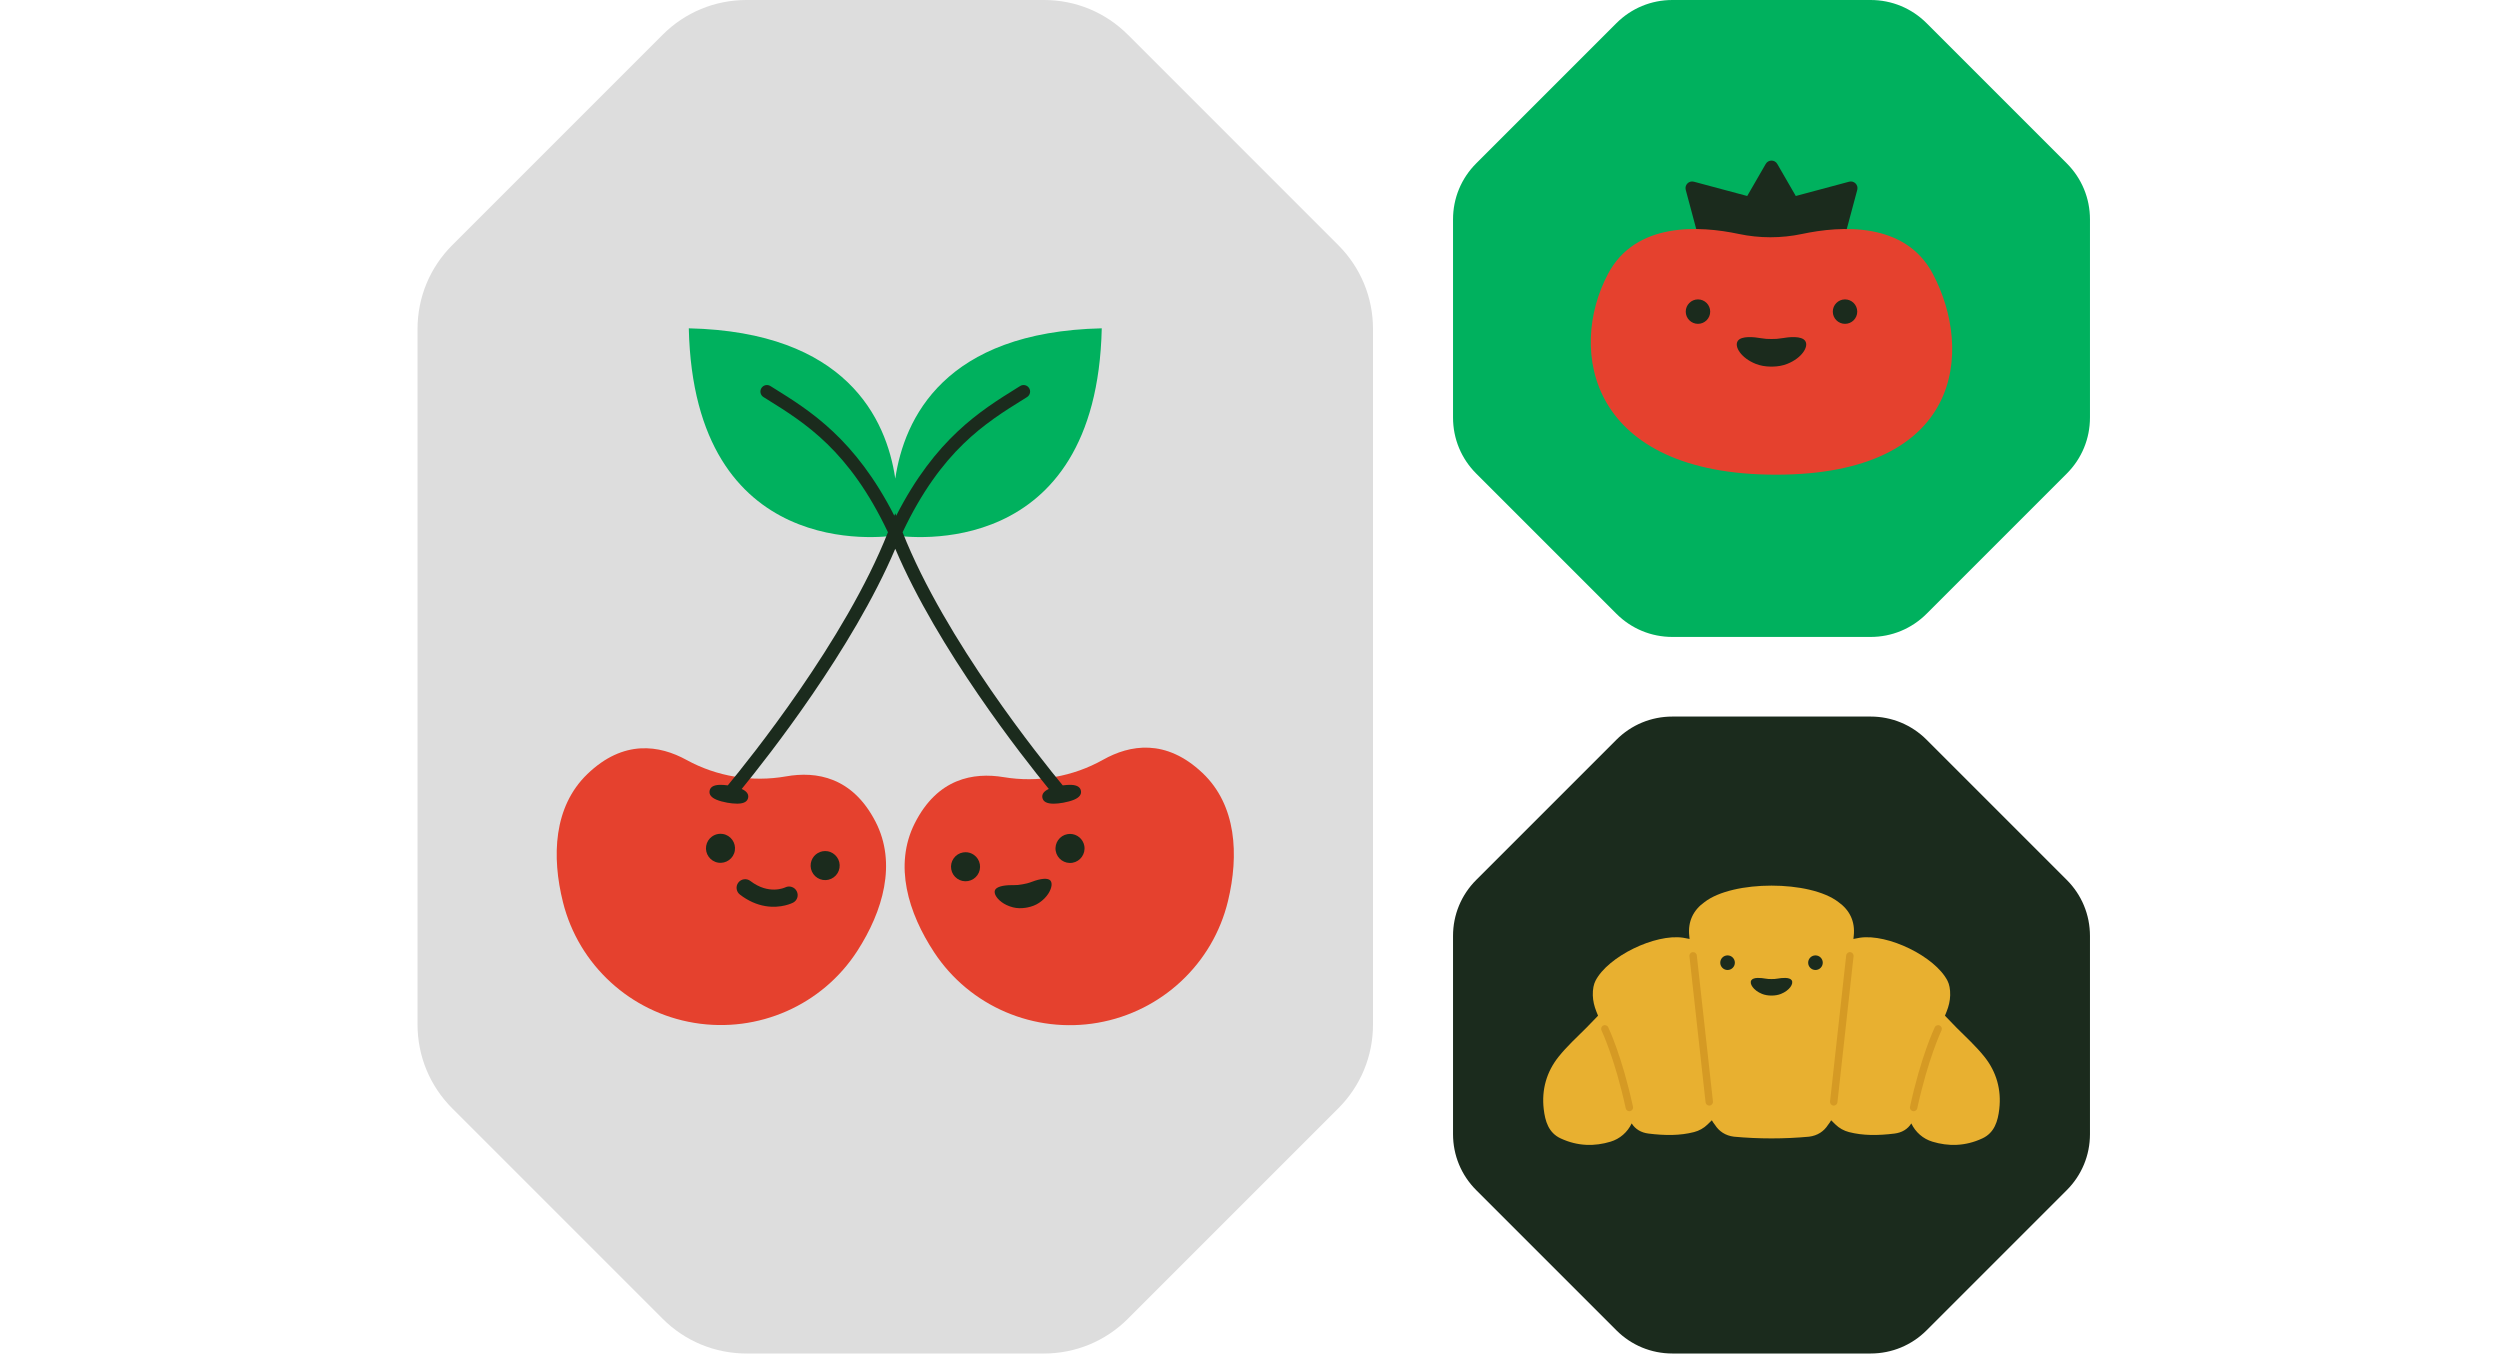 <svg width="628" height="340" viewBox="0 0 628 340" fill="none" xmlns="http://www.w3.org/2000/svg">
<path d="M420.103 160C414.789 160 409.794 157.931 406.036 154.173L370.827 118.964C367.069 115.206 365 110.211 365 104.897V55.103C365 49.789 367.069 44.794 370.827 41.036L406.036 5.827C409.794 2.069 414.789 0 420.103 0H469.897C475.211 0 480.206 2.069 483.963 5.826L519.173 41.036C522.931 44.794 525 49.789 525 55.103V104.897C525 110.211 522.931 115.206 519.173 118.964L483.963 154.173C480.206 157.931 475.211 160 469.897 160L420.103 160Z" fill="#00B15E"/>
<path d="M464.498 45.645L456.115 47.891L451.1 49.234L450.787 48.693L446.448 41.177C445.805 40.063 444.196 40.063 443.553 41.177L439.214 48.693L438.901 49.234L433.886 47.891L425.503 45.645C424.26 45.312 423.123 46.449 423.456 47.692L425.702 56.074L428.698 67.253L429.755 66.196L429.654 79.808H459.669L459.773 65.723L461.303 67.253L464.299 56.074L466.545 47.692C466.878 46.449 465.741 45.312 464.498 45.645Z" fill="#1B2B1D"/>
<path d="M485.496 68.737C478.538 55.652 462.419 56.703 452.664 58.773C447.466 59.877 441.997 59.877 436.799 58.773C427.044 56.703 410.925 55.652 403.967 68.737C393.651 88.135 399.321 119.241 446.136 119.241C492.951 119.241 495.812 88.135 485.496 68.737Z" fill="#E5412E"/>
<path d="M426.529 81.35C428.225 81.35 429.6 79.975 429.6 78.279C429.6 76.583 428.225 75.209 426.529 75.209C424.834 75.209 423.459 76.583 423.459 78.279C423.459 79.975 424.834 81.35 426.529 81.35Z" fill="#1B2B1D"/>
<path d="M463.47 81.35C465.166 81.35 466.54 79.975 466.54 78.279C466.54 76.583 465.166 75.209 463.47 75.209C461.774 75.209 460.399 76.583 460.399 78.279C460.399 79.975 461.774 81.35 463.47 81.35Z" fill="#1B2B1D"/>
<path d="M445.272 92.091C446.541 92.071 447.808 91.865 448.986 91.394C452.616 89.942 454.433 87.063 453.467 85.641C452.559 84.305 449.362 84.653 447.62 84.959C446.754 85.111 445.879 85.18 445 85.158C444.12 85.18 443.245 85.111 442.379 84.959C440.637 84.653 437.44 84.305 436.532 85.641C435.566 87.063 437.383 89.942 441.013 91.394C442.191 91.865 443.458 92.071 444.727 92.091H445.272Z" fill="#1B2B1D"/>
<path d="M187.543 340C179.572 340 172.078 336.896 166.441 331.259L113.624 278.441C107.987 272.805 104.883 265.311 104.883 257.34V82.66C104.883 74.689 107.987 67.195 113.624 61.559L166.441 8.741C172.078 3.104 179.572 0 187.543 0H262.239C270.21 0 277.704 3.104 283.34 8.74L336.158 61.559C341.795 67.195 344.899 74.689 344.899 82.66V257.34C344.899 265.311 341.795 272.805 336.158 278.441L283.34 331.259C277.704 336.896 270.21 340 262.239 340H187.543Z" fill="#DDDDDD"/>
<path d="M174.405 256.945C190.439 259.591 206.563 252.52 215.365 238.86C221.787 228.893 225.339 216.884 219.927 206.399C214.123 195.155 205.07 193.684 197.469 195.024C188.889 196.535 180.096 195.085 172.457 190.896C165.689 187.186 156.643 185.671 147.534 194.454C139.041 202.644 138.547 215.157 141.427 226.659C145.373 242.423 158.371 254.3 174.405 256.945Z" fill="#E5412E"/>
<path d="M181.582 209.496C181.381 209.463 181.179 209.446 180.98 209.446C180.224 209.446 179.488 209.681 178.862 210.13C178.069 210.698 177.546 211.541 177.387 212.502C177.059 214.488 178.408 216.37 180.393 216.697C182.379 217.022 184.261 215.676 184.588 213.691C184.916 211.705 183.567 209.824 181.582 209.496Z" fill="#1B2B1D"/>
<path d="M203.678 216.84C203.519 217.802 203.744 218.768 204.312 219.56C204.88 220.353 205.722 220.876 206.684 221.035C207.646 221.194 208.612 220.968 209.404 220.401C210.196 219.833 210.72 218.99 210.879 218.029C211.206 216.043 209.857 214.161 207.872 213.834C207.672 213.801 207.473 213.785 207.276 213.785C205.523 213.785 203.972 215.055 203.678 216.84Z" fill="#1B2B1D"/>
<path d="M200.14 223.873C199.613 222.825 198.32 222.392 197.256 222.909C197.088 222.989 193.114 224.846 188.495 221.299C187.553 220.575 186.196 220.753 185.472 221.697C185.121 222.153 184.969 222.719 185.044 223.29C185.119 223.861 185.412 224.369 185.869 224.72C187.892 226.272 190.051 227.247 192.286 227.615C196.234 228.268 199.104 226.808 199.224 226.746C200.273 226.2 200.675 224.938 200.14 223.873Z" fill="#1B2B1D"/>
<path d="M275.801 256.911C259.794 259.714 243.601 252.803 234.665 239.23C228.145 229.327 224.474 217.353 229.783 206.816C235.476 195.516 244.513 193.955 252.128 195.219C260.722 196.647 269.5 195.109 277.098 190.846C283.829 187.069 292.859 185.464 302.054 194.157C310.628 202.263 311.245 214.771 308.479 226.301C304.688 242.103 291.808 254.107 275.801 256.911Z" fill="#E5412E"/>
<path d="M265.195 213.759C265.542 215.741 267.435 217.07 269.419 216.724C271.401 216.376 272.731 214.481 272.384 212.499C272.074 210.729 270.529 209.479 268.791 209.479C268.583 209.479 268.372 209.497 268.16 209.534C266.178 209.881 264.848 211.777 265.195 213.759Z" fill="#1B2B1D"/>
<path d="M244.639 214.739C244.018 214.303 243.294 214.076 242.551 214.076C242.339 214.076 242.126 214.094 241.913 214.132C240.953 214.3 240.116 214.832 239.556 215.63C238.996 216.427 238.78 217.396 238.948 218.356C239.116 219.316 239.648 220.153 240.446 220.713C241.244 221.273 242.213 221.489 243.172 221.321C244.132 221.152 244.97 220.62 245.53 219.823C246.09 219.025 246.305 218.057 246.137 217.096C245.969 216.136 245.437 215.299 244.639 214.739Z" fill="#1B2B1D"/>
<path d="M259.151 221.53C258.393 221.821 257.614 222.026 256.835 222.141C256.085 222.294 255.283 222.365 254.472 222.35C254.357 222.347 254.243 222.346 254.131 222.346C251.809 222.346 250.249 222.819 249.93 223.63C249.75 224.086 249.929 224.603 250.111 224.956C250.623 225.951 252.076 227.327 254.484 227.93C255.455 228.173 256.518 228.207 257.643 228.031L258.103 227.95C259.22 227.733 260.207 227.341 261.037 226.782C263.096 225.397 263.995 223.609 264.138 222.499C264.189 222.105 264.182 221.558 263.858 221.19C263.254 220.504 261.495 220.632 259.151 221.53Z" fill="#1B2B1D"/>
<path d="M224.893 120.224C222.652 105.135 212.545 83.365 173.025 82.473C174.353 141.304 221.95 134.955 224.893 134.506C227.836 134.955 275.434 141.304 276.761 82.473C237.241 83.365 227.135 105.135 224.893 120.224Z" fill="#00B15E"/>
<path d="M271.534 198.66C271.37 197.73 270.561 197.225 269.13 197.159C268.51 197.13 267.755 197.175 266.957 197.284C261.787 191.038 237.387 160.785 226.731 133.701C236.49 113.122 247.478 106.287 257.215 100.231C257.476 100.069 257.735 99.908 257.993 99.747C258.764 99.267 258.996 98.253 258.511 97.485C258.031 96.723 257.027 96.492 256.263 96.968C256.005 97.128 255.747 97.289 255.486 97.451C246.283 103.174 235.01 110.186 225.127 129.546L224.89 128.93L224.654 129.546C214.771 110.186 203.498 103.174 194.294 97.451C194.034 97.289 193.775 97.128 193.518 96.968C192.754 96.492 191.75 96.723 191.27 97.485C190.785 98.253 191.017 99.267 191.787 99.747C192.045 99.908 192.305 100.069 192.565 100.231C202.303 106.287 213.291 113.122 223.05 133.701C212.393 160.785 187.994 191.038 182.823 197.284C182.026 197.175 181.271 197.13 180.651 197.159C179.22 197.225 178.41 197.73 178.247 198.66C178.083 199.589 178.67 200.34 179.992 200.892C180.718 201.195 181.686 201.462 182.717 201.644C183.587 201.797 184.434 201.878 185.148 201.878C185.282 201.878 185.411 201.876 185.535 201.87C186.967 201.804 187.776 201.299 187.939 200.369C188.097 199.475 187.552 198.746 186.319 198.187C192.892 190.137 214.151 163.121 224.89 137.853C235.63 163.121 256.889 190.137 263.462 198.187C262.229 198.746 261.684 199.476 261.842 200.369C262.02 201.379 262.968 201.887 264.67 201.887C265.348 201.887 266.147 201.806 267.064 201.644C268.095 201.462 269.063 201.195 269.788 200.892C271.111 200.34 271.698 199.589 271.534 198.66Z" fill="#1B2B1D"/>
<path d="M420.103 340C414.789 340 409.794 337.931 406.036 334.173L370.827 298.964C367.069 295.206 365 290.211 365 284.897V235.103C365 229.789 367.069 224.794 370.827 221.036L406.036 185.827C409.794 182.069 414.789 180 420.103 180H469.897C475.211 180 480.206 182.069 483.963 185.826L519.173 221.036C522.931 224.794 525 229.789 525 235.103V284.897C525 290.211 522.931 295.206 519.173 298.964L483.963 334.173C480.206 337.931 475.211 340 469.897 340H420.103Z" fill="#1B2B1D"/>
<path d="M498.487 265.46C496.384 262.829 493.866 260.529 491.465 258.136L488.571 255.147L489 254.074C489.516 252.785 489.848 251.421 489.885 250.034C489.927 248.453 489.651 247.225 489.218 246.379C486.095 240.271 474.24 234.501 467.198 235.557L465.576 235.865C465.605 235.598 465.633 235.331 465.661 235.065C466.04 231.496 464.656 228.614 461.809 226.596C454.695 221.097 435.323 221.088 428.192 226.596C425.345 228.614 423.961 231.496 424.34 235.065C424.368 235.331 424.396 235.598 424.424 235.865L422.802 235.557C415.761 234.501 403.906 240.271 400.782 246.379C400.35 247.225 400.074 248.453 400.115 250.034C400.152 251.421 400.485 252.785 401.001 254.074L401.43 255.147L398.536 258.136C396.135 260.529 393.617 262.829 391.514 265.46C388.499 269.231 387.219 273.728 387.783 278.599C388.134 281.626 388.976 284.54 392.023 285.961C396.393 288 400.639 287.975 404.573 286.79C406.911 286.086 408.836 284.411 409.877 282.203C410.799 283.66 412.251 284.525 414.125 284.755C418.288 285.265 422.01 285.287 425.539 284.378C426.814 284.05 427.984 283.4 428.926 282.48L430.016 281.416C430.243 281.816 430.5 282.195 430.785 282.551C431.842 284.21 433.429 285.267 435.563 285.535C441.788 286.111 448.213 286.111 454.437 285.535C456.572 285.267 458.159 284.21 459.215 282.551C459.501 282.195 459.758 281.816 459.985 281.416L461.075 282.48C462.017 283.4 463.187 284.05 464.461 284.378C467.99 285.287 471.712 285.265 475.876 284.755C477.75 284.525 479.201 283.66 480.124 282.203C481.165 284.411 483.09 286.086 485.427 286.79C489.362 287.975 493.608 288 497.978 285.961C501.024 284.54 501.867 281.626 502.218 278.599C502.782 273.728 501.502 269.231 498.487 265.46Z" fill="#E8B030"/>
<path d="M409.295 279.141C408.865 279.141 408.478 278.842 408.383 278.405C405.673 265.937 402.335 258.922 402.301 258.852C402.078 258.388 402.273 257.83 402.738 257.607C403.203 257.383 403.76 257.579 403.984 258.043C404.124 258.334 407.45 265.328 410.207 278.009C410.317 278.513 409.997 279.009 409.494 279.119C409.427 279.133 409.36 279.141 409.295 279.141Z" fill="#D59A24"/>
<path d="M429.364 277.725C428.895 277.725 428.49 277.372 428.437 276.895L424.384 240.206C424.327 239.694 424.697 239.233 425.209 239.176C425.719 239.121 426.183 239.489 426.239 240.001L430.293 276.69C430.35 277.202 429.98 277.663 429.468 277.72C429.433 277.724 429.398 277.725 429.364 277.725Z" fill="#D59A24"/>
<path d="M480.707 279.141C480.641 279.141 480.574 279.133 480.508 279.119C480.004 279.009 479.685 278.513 479.794 278.009C482.551 265.328 485.878 258.334 486.018 258.043C486.242 257.579 486.798 257.384 487.263 257.607C487.728 257.83 487.923 258.388 487.7 258.852C487.666 258.922 484.323 265.962 481.618 278.405C481.523 278.842 481.137 279.141 480.707 279.141Z" fill="#D59A24"/>
<path d="M460.638 277.725C460.603 277.725 460.569 277.724 460.534 277.72C460.022 277.663 459.652 277.202 459.709 276.69L463.763 240.001C463.819 239.489 464.282 239.12 464.793 239.176C465.305 239.233 465.675 239.694 465.618 240.206L461.564 276.895C461.512 277.372 461.107 277.725 460.638 277.725Z" fill="#D59A24"/>
<path d="M433.963 243.663C434.977 243.663 435.798 242.842 435.798 241.828C435.798 240.815 434.977 239.993 433.963 239.993C432.95 239.993 432.128 240.815 432.128 241.828C432.128 242.842 432.95 243.663 433.963 243.663Z" fill="#1B2B1D"/>
<path d="M456.045 243.663C457.059 243.663 457.88 242.842 457.88 241.828C457.88 240.815 457.059 239.993 456.045 239.993C455.032 239.993 454.21 240.815 454.21 241.828C454.21 242.842 455.032 243.663 456.045 243.663Z" fill="#1B2B1D"/>
<path d="M445.165 250.083C445.924 250.071 446.681 249.948 447.385 249.667C449.555 248.799 450.641 247.078 450.063 246.228C449.521 245.43 447.61 245.638 446.569 245.82C446.051 245.911 445.528 245.953 445.002 245.94C444.477 245.953 443.954 245.911 443.436 245.82C442.395 245.638 440.484 245.43 439.942 246.228C439.364 247.078 440.45 248.799 442.62 249.667C443.324 249.948 444.081 250.071 444.839 250.083H445.165Z" fill="#1B2B1D"/>
</svg>
